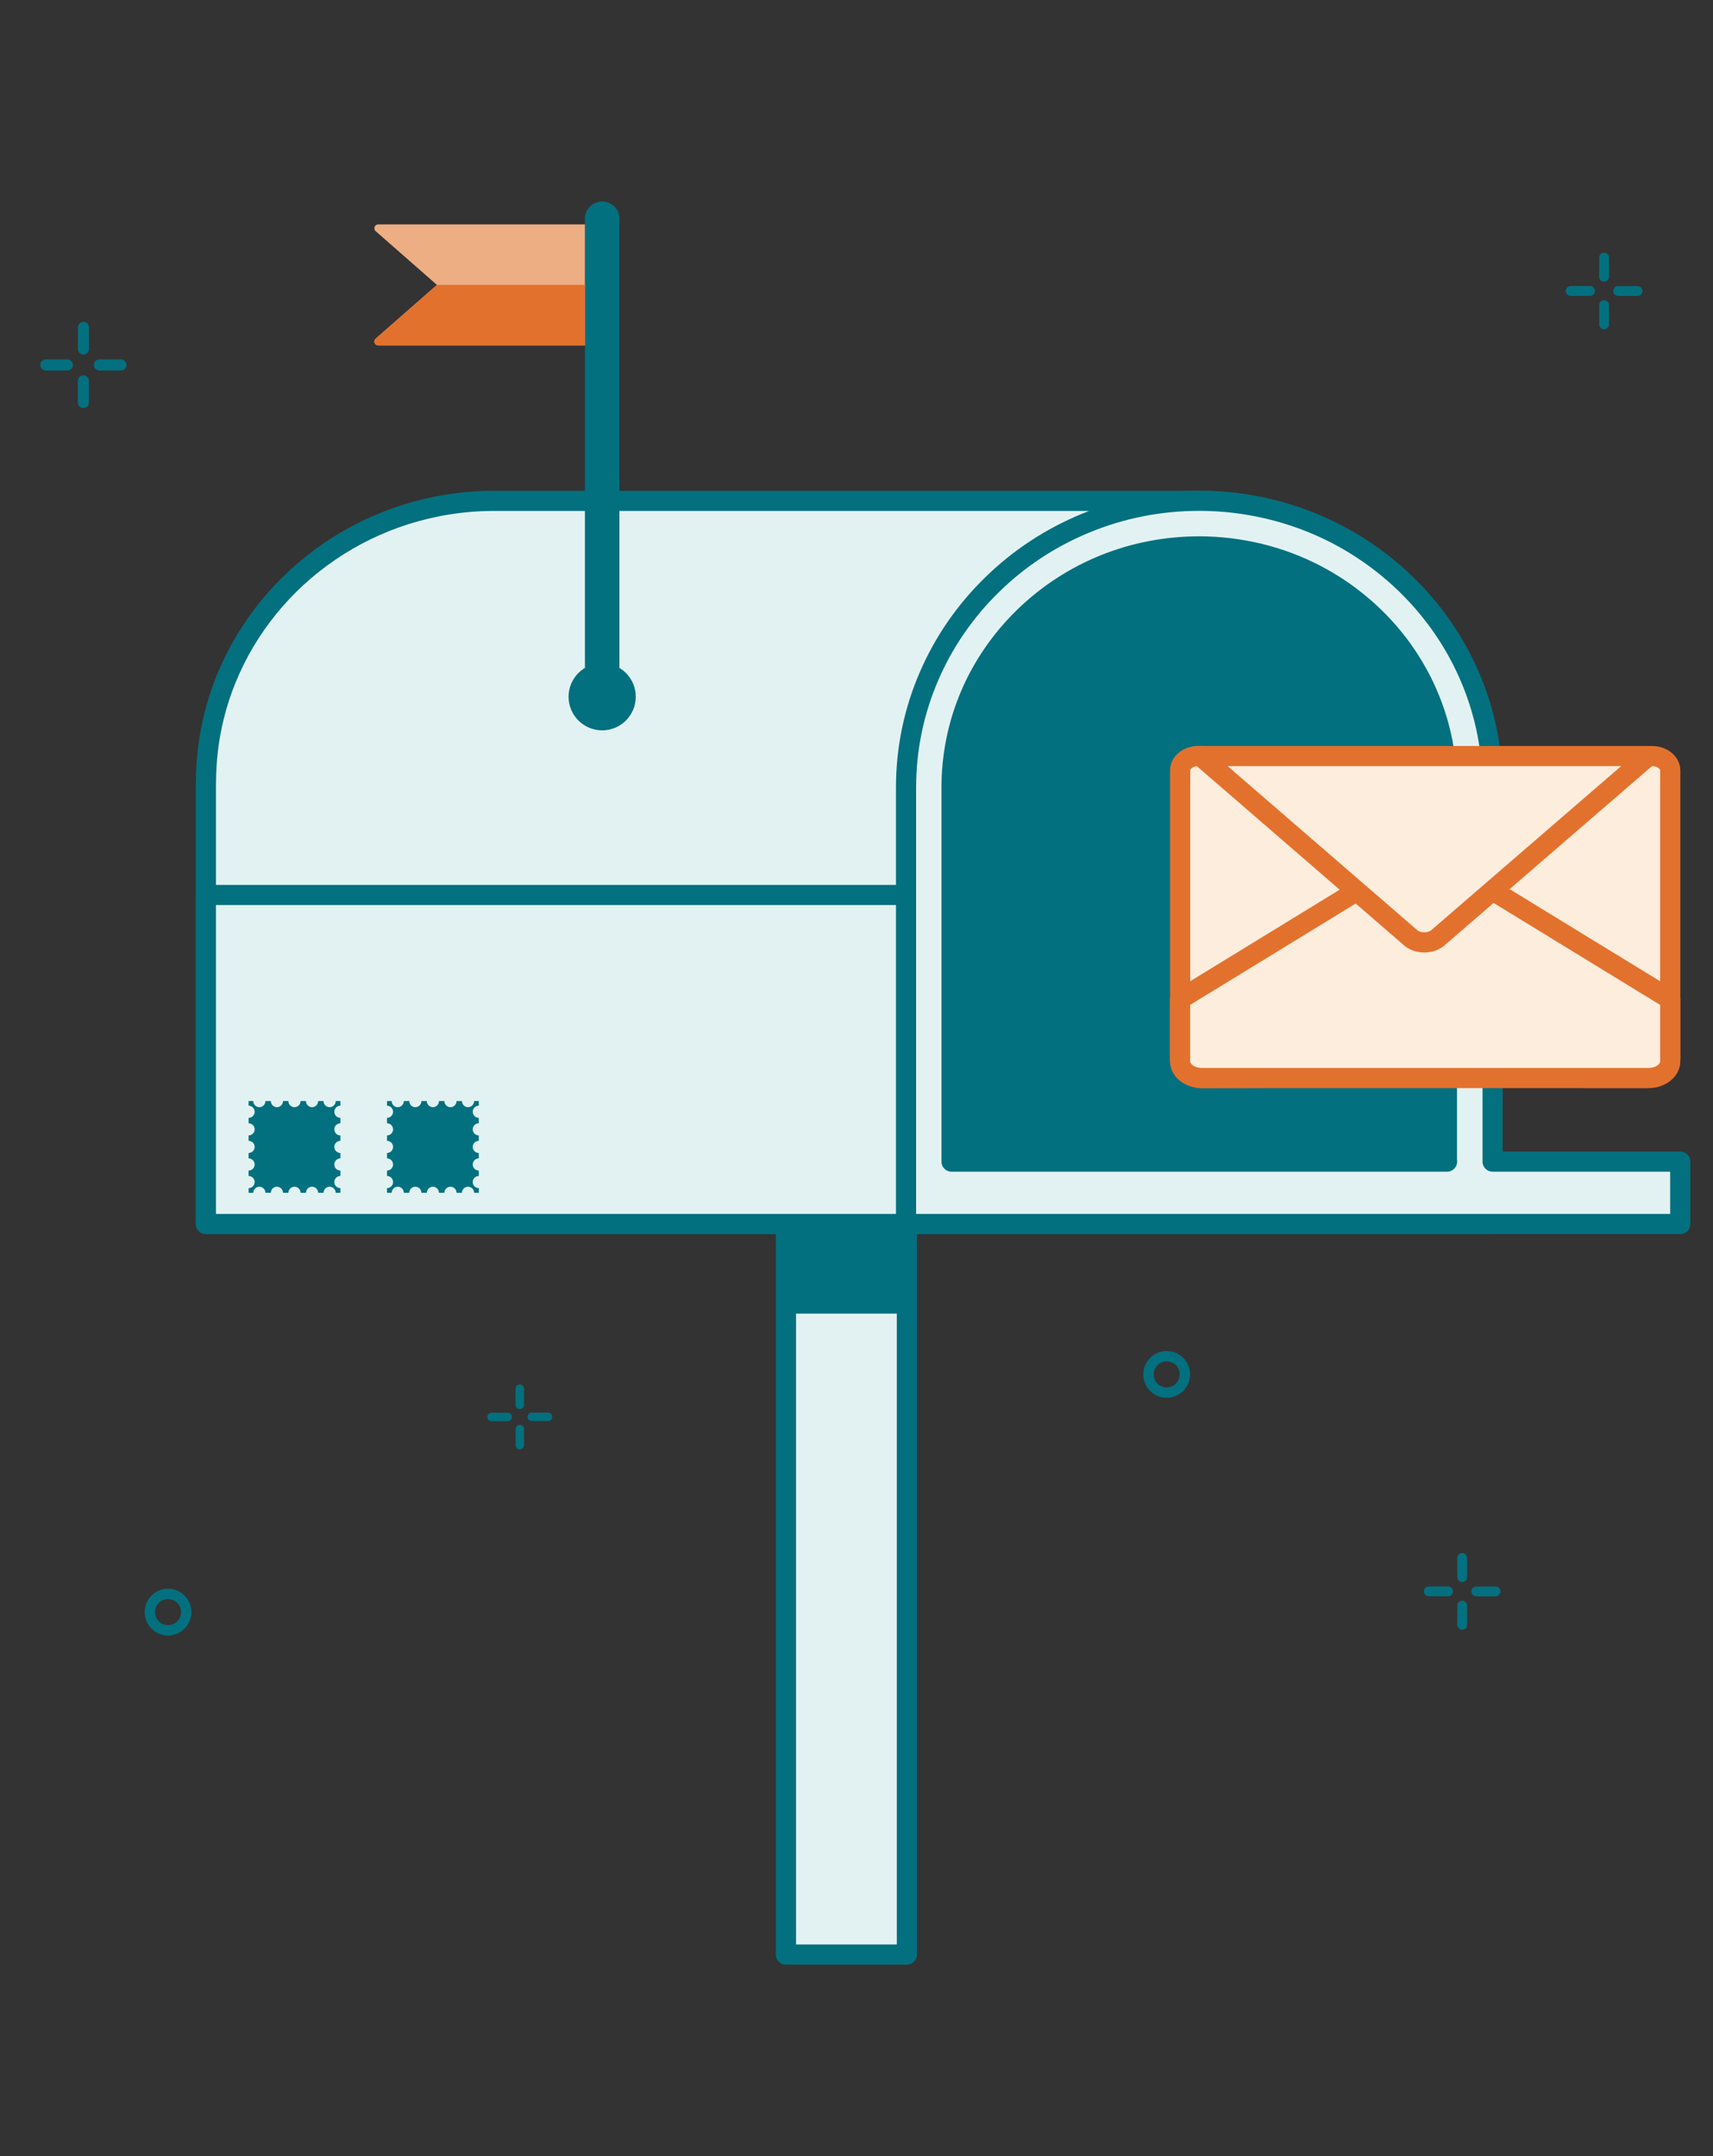 <svg width="170" height="214" viewBox="0 0 170 214" fill="none" xmlns="http://www.w3.org/2000/svg">
<rect x="0" y="0" width="170" height="214" fill="#333333" stroke="none"/>
<path d="M90 121H78V194H90V121Z" fill="#E2F2F3" stroke="#03707F" stroke-width="2" stroke-linecap="round" stroke-linejoin="round"/>
<path d="M90.367 121.489H77.745V130.385H90.367V121.489Z" fill="#03707F"/>
<path d="M20.434 77.695V121.488H147.671V77.695C147.671 73.346 146.657 69.229 144.84 65.563C144.177 64.211 143.401 62.925 142.533 61.705C141.857 60.757 141.121 59.849 140.332 58.994C135.141 53.359 127.637 49.786 119.284 49.713C119.198 49.713 119.105 49.713 119.019 49.713H49.093C49 49.713 48.9 49.713 48.808 49.713C36.828 49.825 26.613 57.118 22.443 67.393C22.443 67.4 22.436 67.413 22.43 67.42C21.952 68.6 21.554 69.826 21.243 71.079C20.719 73.2 20.441 75.415 20.441 77.688L20.434 77.695Z" fill="#E2F2F3" stroke="#03707F" stroke-width="2" stroke-linecap="round" stroke-linejoin="round"/>
<path d="M90.36 77.695V121.488H147.671V77.695C147.671 71.749 145.775 66.24 142.533 61.705C137.356 54.453 128.751 49.713 119.012 49.713C111.097 49.713 103.937 52.842 98.753 57.907C93.569 62.971 90.36 69.965 90.36 77.695Z" fill="#03707F"/>
<path d="M90.36 88.832H20.434V121.488H90.36V88.832Z" fill="#E2F2F3" stroke="#03707F" stroke-width="2" stroke-linecap="round" stroke-linejoin="round"/>
<path d="M39.01 117.325C39.01 116.994 38.738 116.722 38.406 116.722V116.185C38.738 116.185 39.01 115.913 39.01 115.582C39.01 115.25 38.738 114.978 38.406 114.978V114.441C38.738 114.441 39.01 114.17 39.01 113.838C39.01 113.507 38.738 113.235 38.406 113.235V112.698C38.738 112.698 39.01 112.426 39.01 112.095C39.01 111.763 38.738 111.491 38.406 111.491V110.954C38.738 110.954 39.01 110.682 39.01 110.351C39.01 110.02 38.738 109.748 38.406 109.748V109.284H38.87C38.87 109.284 38.87 109.284 38.87 109.29C38.87 109.622 39.142 109.894 39.474 109.894C39.805 109.894 40.077 109.622 40.077 109.29C40.077 109.29 40.077 109.29 40.077 109.284H40.614C40.614 109.284 40.614 109.284 40.614 109.29C40.614 109.622 40.886 109.894 41.217 109.894C41.549 109.894 41.82 109.622 41.82 109.29C41.82 109.29 41.82 109.29 41.82 109.284H42.357C42.357 109.284 42.357 109.284 42.357 109.29C42.357 109.622 42.629 109.894 42.961 109.894C43.292 109.894 43.564 109.622 43.564 109.29C43.564 109.29 43.564 109.29 43.564 109.284H44.101C44.101 109.284 44.101 109.284 44.101 109.29C44.101 109.622 44.373 109.894 44.704 109.894C45.036 109.894 45.307 109.622 45.307 109.29C45.307 109.29 45.307 109.29 45.307 109.284H45.844C45.844 109.284 45.844 109.284 45.844 109.29C45.844 109.622 46.116 109.894 46.448 109.894C46.779 109.894 47.051 109.622 47.051 109.29C47.051 109.29 47.051 109.29 47.051 109.284H47.515V109.748C47.184 109.748 46.912 110.02 46.912 110.351C46.912 110.682 47.184 110.954 47.515 110.954V111.491C47.184 111.491 46.912 111.763 46.912 112.095C46.912 112.426 47.184 112.698 47.515 112.698V113.235C47.184 113.235 46.912 113.507 46.912 113.838C46.912 114.17 47.184 114.441 47.515 114.441V114.978C47.184 114.978 46.912 115.25 46.912 115.582C46.912 115.913 47.184 116.185 47.515 116.185V116.722C47.184 116.722 46.912 116.994 46.912 117.325C46.912 117.657 47.184 117.928 47.515 117.928V118.392H47.051C47.051 118.061 46.779 117.789 46.448 117.789C46.116 117.789 45.844 118.061 45.844 118.392H45.307C45.307 118.061 45.036 117.789 44.704 117.789C44.373 117.789 44.101 118.061 44.101 118.392H43.564C43.564 118.061 43.292 117.789 42.961 117.789C42.629 117.789 42.357 118.061 42.357 118.392H41.82C41.82 118.061 41.549 117.789 41.217 117.789C40.886 117.789 40.614 118.061 40.614 118.392H40.077C40.077 118.061 39.805 117.789 39.474 117.789C39.142 117.789 38.87 118.061 38.87 118.392H38.406V117.928C38.738 117.928 39.01 117.657 39.01 117.325Z" fill="#03707F"/>
<path d="M25.273 117.325C25.273 116.994 25.002 116.722 24.67 116.722V116.185C25.002 116.185 25.273 115.913 25.273 115.582C25.273 115.25 25.002 114.978 24.67 114.978V114.441C25.002 114.441 25.273 114.17 25.273 113.838C25.273 113.507 25.002 113.235 24.67 113.235V112.698C25.002 112.698 25.273 112.426 25.273 112.095C25.273 111.763 25.002 111.491 24.67 111.491V110.954C25.002 110.954 25.273 110.682 25.273 110.351C25.273 110.02 25.002 109.748 24.67 109.748V109.284H25.134C25.134 109.284 25.134 109.284 25.134 109.29C25.134 109.622 25.406 109.894 25.738 109.894C26.069 109.894 26.341 109.622 26.341 109.29C26.341 109.29 26.341 109.29 26.341 109.284H26.878C26.878 109.284 26.878 109.284 26.878 109.29C26.878 109.622 27.149 109.894 27.481 109.894C27.812 109.894 28.084 109.622 28.084 109.29C28.084 109.29 28.084 109.29 28.084 109.284H28.621C28.621 109.284 28.621 109.284 28.621 109.29C28.621 109.622 28.893 109.894 29.224 109.894C29.556 109.894 29.828 109.622 29.828 109.29C29.828 109.29 29.828 109.29 29.828 109.284H30.365C30.365 109.284 30.365 109.284 30.365 109.29C30.365 109.622 30.637 109.894 30.968 109.894C31.299 109.894 31.571 109.622 31.571 109.29C31.571 109.29 31.571 109.29 31.571 109.284H32.108C32.108 109.284 32.108 109.284 32.108 109.29C32.108 109.622 32.38 109.894 32.712 109.894C33.043 109.894 33.315 109.622 33.315 109.29C33.315 109.29 33.315 109.29 33.315 109.284H33.779V109.748C33.447 109.748 33.176 110.02 33.176 110.351C33.176 110.682 33.447 110.954 33.779 110.954V111.491C33.447 111.491 33.176 111.763 33.176 112.095C33.176 112.426 33.447 112.698 33.779 112.698V113.235C33.447 113.235 33.176 113.507 33.176 113.838C33.176 114.17 33.447 114.441 33.779 114.441V114.978C33.447 114.978 33.176 115.25 33.176 115.582C33.176 115.913 33.447 116.185 33.779 116.185V116.722C33.447 116.722 33.176 116.994 33.176 117.325C33.176 117.657 33.447 117.928 33.779 117.928V118.392H33.315C33.315 118.061 33.043 117.789 32.712 117.789C32.38 117.789 32.108 118.061 32.108 118.392H31.571C31.571 118.061 31.299 117.789 30.968 117.789C30.637 117.789 30.365 118.061 30.365 118.392H29.828C29.828 118.061 29.556 117.789 29.224 117.789C28.893 117.789 28.621 118.061 28.621 118.392H28.084C28.084 118.061 27.812 117.789 27.481 117.789C27.149 117.789 26.878 118.061 26.878 118.392H26.341C26.341 118.061 26.069 117.789 25.738 117.789C25.406 117.789 25.134 118.061 25.134 118.392H24.67V117.928C25.002 117.928 25.273 117.657 25.273 117.325Z" fill="#03707F"/>
<path d="M98.753 57.907C103.937 52.842 111.104 49.713 119.012 49.713C128.751 49.713 137.356 54.453 142.533 61.705L90.36 106.619V77.695C90.36 69.972 93.569 62.971 98.753 57.907Z" fill="#03707F"/>
<path d="M89.909 121.488H90.367H166.75V115.297H148.128V78.186C148.128 72.319 146.318 66.684 142.898 61.891C140.266 58.205 136.732 55.142 132.688 53.034C128.512 50.86 123.785 49.706 119.025 49.706C115.101 49.706 111.296 50.455 107.709 51.94C104.242 53.372 101.133 55.42 98.461 58.032C95.783 60.644 93.681 63.694 92.21 67.088C90.685 70.608 89.916 74.341 89.916 78.192V121.488H89.909ZM143.607 115.297H94.431V78.186C94.431 71.795 96.983 65.789 101.61 61.268C106.257 56.733 112.436 54.234 119.012 54.234C123.049 54.234 127.054 55.208 130.587 57.051C134.008 58.835 136.991 61.42 139.205 64.523C142.076 68.547 143.594 73.273 143.594 78.192V115.303L143.607 115.297Z" fill="#E2F2F3" stroke="#03707F" stroke-width="2" stroke-linecap="round" stroke-linejoin="round"/>
<path d="M58.049 21.71V68.58H61.47V21.71C61.47 20.762 60.701 20 59.759 20C59.288 20 58.858 20.192 58.546 20.504C58.234 20.815 58.042 21.24 58.042 21.717L58.049 21.71Z" fill="#03707F"/>
<path d="M37.538 34.286H58.049V22.274H37.538C37.18 22.274 37.014 22.712 37.286 22.95L43.365 28.28L37.279 33.617C37.021 33.849 37.186 34.286 37.538 34.286Z" fill="#EDAE83"/>
<path d="M37.538 34.286H58.049V28.28H43.358L37.273 33.617C37.014 33.849 37.18 34.286 37.531 34.286H37.538Z" fill="#E3712E"/>
<path d="M59.759 72.491C61.601 72.491 63.094 70.998 63.094 69.157C63.094 67.315 61.601 65.822 59.759 65.822C57.918 65.822 56.425 67.315 56.425 69.157C56.425 70.998 57.918 72.491 59.759 72.491Z" fill="#03707F"/>
<path d="M4.55 35.672H6.692C6.996 35.672 7.242 35.917 7.242 36.222C7.242 36.527 6.996 36.772 6.692 36.772H4.55C4.245 36.772 4 36.527 4 36.222C4 36.069 4.06 35.93 4.159 35.831C4.259 35.731 4.398 35.672 4.55 35.672Z" fill="#03707F"/>
<path d="M12.558 36.215C12.558 36.374 12.499 36.514 12.399 36.613C12.3 36.712 12.161 36.772 12.008 36.772H9.867C9.562 36.772 9.317 36.527 9.317 36.222C9.317 35.917 9.562 35.672 9.867 35.672H11.995C12.3 35.672 12.552 35.91 12.558 36.215Z" fill="#03707F"/>
<path d="M8.833 32.496V34.638C8.833 34.943 8.588 35.188 8.283 35.188C7.978 35.188 7.732 34.943 7.732 34.638V32.496C7.732 32.191 7.978 31.946 8.283 31.946C8.435 31.946 8.574 32.006 8.674 32.105C8.773 32.205 8.833 32.344 8.833 32.496Z" fill="#03707F"/>
<path d="M8.276 37.256C8.581 37.256 8.826 37.501 8.826 37.806V39.948C8.826 40.253 8.581 40.498 8.276 40.498C8.123 40.498 7.984 40.438 7.885 40.339C7.785 40.239 7.726 40.1 7.726 39.948V37.806C7.726 37.501 7.971 37.256 8.276 37.256Z" fill="#03707F"/>
<path d="M48.781 140.223H50.392C50.624 140.223 50.81 140.409 50.81 140.641C50.81 140.873 50.624 141.058 50.392 141.058H48.781C48.549 141.058 48.364 140.873 48.364 140.641C48.364 140.528 48.41 140.422 48.483 140.349C48.556 140.276 48.662 140.23 48.775 140.23L48.781 140.223Z" fill="#03707F"/>
<path d="M54.8 140.634C54.8 140.753 54.754 140.859 54.681 140.932C54.608 141.005 54.502 141.052 54.389 141.052H52.779C52.547 141.052 52.361 140.866 52.361 140.634C52.361 140.402 52.547 140.216 52.779 140.216H54.383C54.608 140.216 54.807 140.395 54.807 140.627L54.8 140.634Z" fill="#03707F"/>
<path d="M52.003 137.836V139.447C52.003 139.679 51.817 139.865 51.585 139.865C51.353 139.865 51.168 139.679 51.168 139.447V137.836C51.168 137.604 51.353 137.419 51.585 137.419C51.698 137.419 51.804 137.465 51.877 137.538C51.95 137.611 51.996 137.717 51.996 137.83L52.003 137.836Z" fill="#03707F"/>
<path d="M51.585 141.416C51.817 141.416 52.003 141.602 52.003 141.834V143.445C52.003 143.677 51.817 143.862 51.585 143.862C51.473 143.862 51.367 143.816 51.294 143.743C51.221 143.67 51.174 143.564 51.174 143.451V141.84C51.174 141.608 51.36 141.423 51.592 141.423L51.585 141.416Z" fill="#03707F"/>
<path d="M16.675 157.691C15.396 157.691 14.355 158.732 14.355 160.011C14.355 161.291 15.396 162.332 16.675 162.332C17.955 162.332 18.995 161.291 18.995 160.011C18.995 158.732 17.955 157.691 16.675 157.691ZM16.675 161.304C15.966 161.304 15.383 160.727 15.383 160.011C15.383 159.295 15.959 158.719 16.675 158.719C17.391 158.719 17.968 159.295 17.968 160.011C17.968 160.727 17.391 161.304 16.675 161.304Z" fill="#03707F"/>
<path d="M141.797 157.459H143.706C143.978 157.459 144.197 157.678 144.197 157.95C144.197 158.222 143.978 158.44 143.706 158.44H141.797C141.525 158.44 141.307 158.222 141.307 157.95C141.307 157.817 141.36 157.691 141.452 157.605C141.539 157.519 141.665 157.459 141.797 157.459Z" fill="#03707F"/>
<path d="M148.917 157.943C148.917 158.082 148.864 158.208 148.771 158.301C148.685 158.387 148.559 158.447 148.427 158.447H146.517C146.246 158.447 146.027 158.228 146.027 157.956C146.027 157.685 146.246 157.466 146.517 157.466H148.413C148.685 157.466 148.911 157.678 148.917 157.95V157.943Z" fill="#03707F"/>
<path d="M145.602 154.635V156.544C145.602 156.816 145.384 157.035 145.112 157.035C144.84 157.035 144.621 156.816 144.621 156.544V154.635C144.621 154.363 144.84 154.145 145.112 154.145C145.244 154.145 145.37 154.198 145.457 154.29C145.543 154.377 145.602 154.503 145.602 154.635Z" fill="#03707F"/>
<path d="M145.112 158.871C145.384 158.871 145.602 159.09 145.602 159.362V161.271C145.602 161.543 145.384 161.761 145.112 161.761C144.979 161.761 144.853 161.708 144.767 161.616C144.681 161.529 144.621 161.404 144.621 161.271V159.362C144.621 159.09 144.84 158.871 145.112 158.871Z" fill="#03707F"/>
<path d="M155.878 28.386H157.787C158.059 28.386 158.278 28.605 158.278 28.877C158.278 29.148 158.059 29.367 157.787 29.367H155.878C155.606 29.367 155.387 29.148 155.387 28.877C155.387 28.744 155.44 28.618 155.533 28.532C155.626 28.446 155.745 28.386 155.878 28.386Z" fill="#03707F"/>
<path d="M162.998 28.87C162.998 29.009 162.945 29.135 162.852 29.228C162.766 29.314 162.64 29.374 162.507 29.374H160.598C160.326 29.374 160.107 29.155 160.107 28.883C160.107 28.611 160.326 28.393 160.598 28.393H162.494C162.766 28.393 162.991 28.605 162.998 28.877V28.87Z" fill="#03707F"/>
<path d="M159.683 25.562V27.471C159.683 27.743 159.464 27.962 159.192 27.962C158.921 27.962 158.702 27.743 158.702 27.471V25.562C158.702 25.29 158.921 25.071 159.192 25.071C159.325 25.071 159.451 25.124 159.537 25.217C159.623 25.31 159.683 25.429 159.683 25.562Z" fill="#03707F"/>
<path d="M159.192 29.798C159.464 29.798 159.683 30.017 159.683 30.289V32.198C159.683 32.47 159.464 32.688 159.192 32.688C159.06 32.688 158.934 32.635 158.848 32.543C158.762 32.456 158.702 32.331 158.702 32.198V30.289C158.702 30.017 158.921 29.798 159.192 29.798Z" fill="#03707F"/>
<path d="M115.784 134.097C114.504 134.097 113.463 135.138 113.463 136.418C113.463 137.697 114.504 138.738 115.784 138.738C117.063 138.738 118.104 137.697 118.104 136.418C118.104 135.138 117.063 134.097 115.784 134.097ZM115.784 137.71C115.074 137.71 114.491 137.134 114.491 136.418C114.491 135.702 115.068 135.125 115.784 135.125C116.5 135.125 117.076 135.702 117.076 136.418C117.076 137.134 116.5 137.71 115.784 137.71Z" fill="#03707F"/>
<path d="M141.897 90.132L152.749 79.452C155.6 76.648 159.67 75.043 163.939 75.043C164.94 75.043 165.756 75.68 165.756 76.469V105.015C165.756 105.804 164.397 106.997 163.396 106.997H157.23L141.897 91.909C141.386 91.405 141.386 90.642 141.897 90.132Z" fill="#FDEDDC" stroke="#E3712E" stroke-width="2" stroke-linecap="round" stroke-linejoin="round"/>
<path d="M140.975 90.125L130.123 79.445C127.272 76.641 123.202 75.037 118.933 75.037C117.932 75.037 117.116 75.673 117.116 76.462V105.18C117.116 105.969 118.283 107.01 119.284 107.01L125.642 106.99L140.975 91.902C141.486 91.398 141.486 90.635 140.975 90.125Z" fill="#FDEDDC" stroke="#E3712E" stroke-width="2" stroke-linecap="round" stroke-linejoin="round"/>
<path d="M165.756 99.181V105.339C165.756 106.261 164.788 107.003 163.588 107.003H119.277C118.084 107.003 117.11 106.254 117.11 105.339V99.181L140.08 85.113C140.451 84.881 140.902 84.762 141.353 84.749C141.857 84.735 142.361 84.855 142.778 85.113L165.749 99.181H165.756Z" fill="#FDEDDC" stroke="#E3712E" stroke-width="2" stroke-linecap="round" stroke-linejoin="round"/>
<path d="M119.145 75.043L121.83 77.364L140.06 93.135C140.816 93.678 141.883 93.678 142.632 93.135L160.883 77.364L163.568 75.043H119.145Z" fill="#FDEDDC" stroke="#E3712E" stroke-width="2" stroke-linecap="round" stroke-linejoin="round"/>
</svg>
